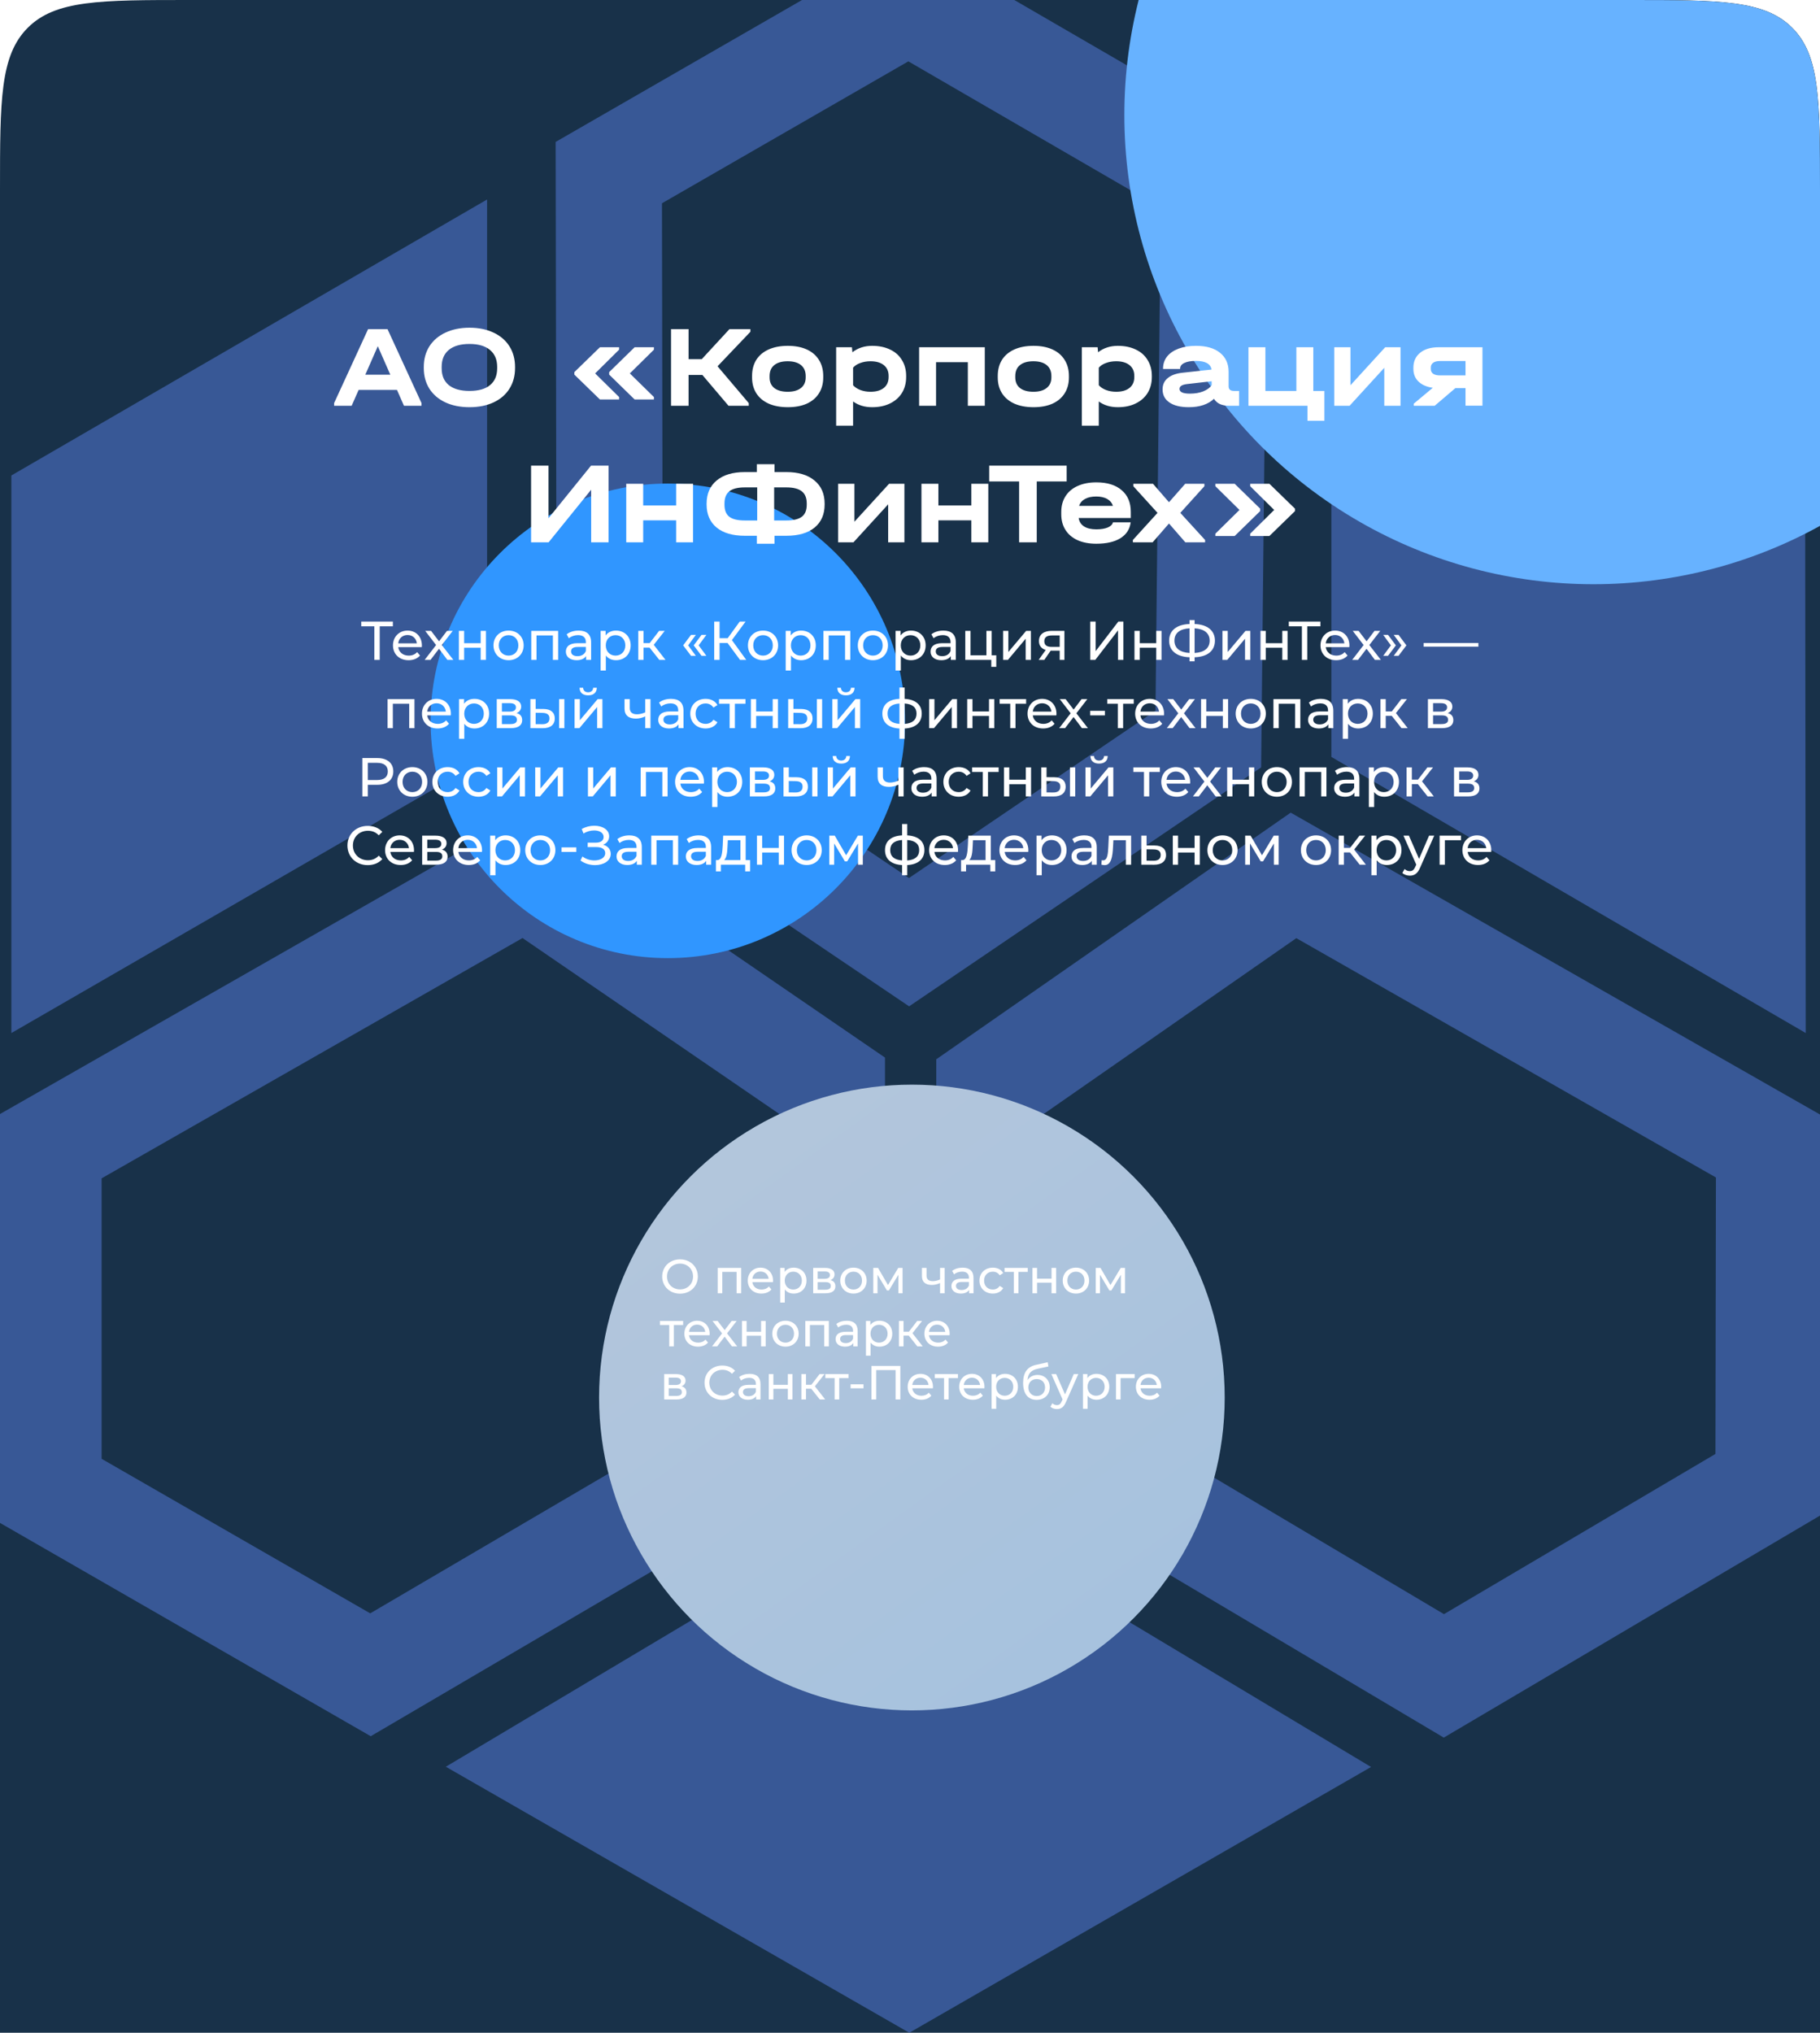 <?xml version="1.0" encoding="UTF-8"?> <svg xmlns="http://www.w3.org/2000/svg" width="480" height="536" viewBox="0 0 480 536" fill="none"><g clip-path="url(#clip0_2525_77)"><path d="M0 50C0 26.43 0 14.645 7.322 7.322C14.645 0 26.43 0 50 0H430C453.57 0 465.355 0 472.678 7.322C480 14.645 480 26.43 480 50V536H0V50Z" fill="#183149"></path><g style="mix-blend-mode:plus-lighter" opacity="0.51"><path d="M380.8 441.898L260.938 370.729V286.634L341.145 230.827L466.577 302.349L466.417 391.383L380.8 441.898Z" stroke="#577DE0" stroke-width="28.014"></path><path d="M97.707 441.609L12.795 392.763V302.574L138.483 230.827L219.394 286.249V370.247L97.707 441.609Z" stroke="#577DE0" stroke-width="28.014"></path><path d="M351.129 53.081V199.589L476.241 272.394L476.081 126.142L351.129 53.081Z" fill="#577DE0"></path><path d="M128.464 52.6V199.942L3 272.394V125.373L128.464 52.6Z" fill="#577DE0"></path><path d="M361.594 465.921L239.875 392.955L117.58 465.856L239.811 536L361.594 465.921Z" fill="#577DE0"></path><path d="M160.822 193.376L160.566 45.511L239.589 0L320.213 46.762L318.676 194.874L239.749 248.436L160.822 195.131V193.376Z" stroke="#577DE0" stroke-width="28.014"></path></g><g filter="url(#filter0_f_2525_77)"><circle cx="-196.904" cy="289.14" r="119.448" fill="#3096FF"></circle></g><g filter="url(#filter1_f_2525_77)"><circle cx="176.134" cy="190.074" r="62.568" fill="#3096FF"></circle></g><g filter="url(#filter2_f_2525_77)"><circle cx="420.245" cy="30.336" r="123.714" fill="#67B2FF"></circle></g><path d="M111.168 106.291V107H106.546L104.696 102.809H94.588L92.739 107H88.116V106.291L97.084 86.783H102.2L111.168 106.291ZM102.94 98.802L99.642 91.283L96.345 98.802H102.94ZM123.818 107.37C121.394 107.37 119.278 106.949 117.47 106.106C115.662 105.264 114.254 104.062 113.248 102.501C112.261 100.939 111.768 99.121 111.768 97.046V96.768C111.768 94.693 112.261 92.875 113.248 91.313C114.254 89.752 115.662 88.55 117.47 87.708C119.298 86.845 121.414 86.413 123.818 86.413C126.243 86.413 128.359 86.845 130.167 87.708C131.975 88.55 133.372 89.752 134.358 91.313C135.344 92.875 135.837 94.693 135.837 96.768V97.046C135.837 99.121 135.344 100.939 134.358 102.501C133.372 104.062 131.975 105.264 130.167 106.106C128.359 106.949 126.243 107.37 123.818 107.37ZM123.818 103.086C126.202 103.086 128.01 102.572 129.242 101.545C130.496 100.518 131.122 99.039 131.122 97.107V96.737C131.122 94.806 130.485 93.317 129.212 92.269C127.958 91.221 126.161 90.697 123.818 90.697C121.456 90.697 119.637 91.221 118.363 92.269C117.11 93.317 116.484 94.806 116.484 96.737V97.107C116.484 99.039 117.11 100.518 118.363 101.545C119.637 102.572 121.456 103.086 123.818 103.086ZM156.959 98.463L163.277 104.689V105.336H158.222L151.473 98.772V98.124L158.222 91.56H163.277V92.207L156.959 98.463ZM166.112 98.463L172.46 104.689V105.336H167.375L160.657 98.772V98.124L167.375 91.56H172.46V92.207L166.112 98.463ZM197.904 87.492L189.244 96.583L197.472 106.291V107H192.141L185.238 98.864H181.601V107H176.978V86.783H181.601V94.703H185.083L192.387 86.783H197.904V87.492ZM207.778 107.37C205.847 107.37 204.172 107.062 202.755 106.445C201.337 105.808 200.248 104.904 199.488 103.733C198.728 102.542 198.348 101.144 198.348 99.542V99.141C198.348 97.498 198.718 96.08 199.457 94.888C200.217 93.697 201.306 92.782 202.724 92.145C204.142 91.509 205.826 91.19 207.778 91.19C209.709 91.19 211.374 91.509 212.771 92.145C214.168 92.782 215.236 93.697 215.976 94.888C216.736 96.08 217.116 97.498 217.116 99.141V99.542C217.116 101.144 216.736 102.542 215.976 103.733C215.236 104.904 214.168 105.808 212.771 106.445C211.374 107.062 209.709 107.37 207.778 107.37ZM207.747 103.302C209.247 103.302 210.408 102.973 211.23 102.316C212.072 101.658 212.493 100.723 212.493 99.511V99.172C212.493 97.919 212.082 96.953 211.261 96.275C210.439 95.597 209.268 95.258 207.747 95.258C206.206 95.258 205.025 95.597 204.203 96.275C203.381 96.933 202.97 97.898 202.97 99.172V99.511C202.97 100.723 203.381 101.658 204.203 102.316C205.046 102.973 206.227 103.302 207.747 103.302ZM230.016 91.19C231.824 91.19 233.406 91.519 234.762 92.176C236.118 92.813 237.155 93.738 237.875 94.95C238.614 96.142 238.984 97.528 238.984 99.111V99.419C238.984 101.001 238.614 102.398 237.875 103.61C237.135 104.802 236.087 105.726 234.731 106.384C233.396 107.041 231.824 107.37 230.016 107.37C228.043 107.37 226.369 106.866 224.992 105.86V112.239H220.524V91.56H224.684L224.808 92.885C226.266 91.755 228.002 91.19 230.016 91.19ZM234.361 99.111C234.361 97.898 233.94 96.953 233.098 96.275C232.255 95.597 231.084 95.258 229.584 95.258C228.598 95.258 227.694 95.412 226.872 95.72C226.071 96.008 225.444 96.419 224.992 96.953V101.576C225.465 102.11 226.102 102.531 226.903 102.84C227.725 103.148 228.619 103.302 229.584 103.302C231.084 103.302 232.255 102.963 233.098 102.285C233.94 101.607 234.361 100.651 234.361 99.419V99.111ZM259.724 91.56V107H255.255V95.505H246.872V107H242.404V91.56H259.724ZM272.575 107.37C270.644 107.37 268.969 107.062 267.552 106.445C266.134 105.808 265.045 104.904 264.285 103.733C263.525 102.542 263.145 101.144 263.145 99.542V99.141C263.145 97.498 263.515 96.08 264.254 94.888C265.014 93.697 266.103 92.782 267.521 92.145C268.939 91.509 270.623 91.19 272.575 91.19C274.506 91.19 276.171 91.509 277.568 92.145C278.965 92.782 280.033 93.697 280.773 94.888C281.533 96.08 281.913 97.498 281.913 99.141V99.542C281.913 101.144 281.533 102.542 280.773 103.733C280.033 104.904 278.965 105.808 277.568 106.445C276.171 107.062 274.506 107.37 272.575 107.37ZM272.544 103.302C274.044 103.302 275.205 102.973 276.027 102.316C276.869 101.658 277.29 100.723 277.29 99.511V99.172C277.29 97.919 276.879 96.953 276.058 96.275C275.236 95.597 274.065 95.258 272.544 95.258C271.003 95.258 269.822 95.597 269 96.275C268.178 96.933 267.767 97.898 267.767 99.172V99.511C267.767 100.723 268.178 101.658 269 102.316C269.843 102.973 271.024 103.302 272.544 103.302ZM294.813 91.19C296.621 91.19 298.203 91.519 299.559 92.176C300.915 92.813 301.952 93.738 302.672 94.95C303.411 96.142 303.781 97.528 303.781 99.111V99.419C303.781 101.001 303.411 102.398 302.672 103.61C301.932 104.802 300.884 105.726 299.528 106.384C298.193 107.041 296.621 107.37 294.813 107.37C292.84 107.37 291.166 106.866 289.789 105.86V112.239H285.321V91.56H289.481L289.605 92.885C291.063 91.755 292.799 91.19 294.813 91.19ZM299.158 99.111C299.158 97.898 298.737 96.953 297.895 96.275C297.052 95.597 295.881 95.258 294.381 95.258C293.395 95.258 292.491 95.412 291.669 95.72C290.868 96.008 290.241 96.419 289.789 96.953V101.576C290.262 102.11 290.899 102.531 291.7 102.84C292.522 103.148 293.416 103.302 294.381 103.302C295.881 103.302 297.052 102.963 297.895 102.285C298.737 101.607 299.158 100.651 299.158 99.419V99.111ZM326.801 103.086V107H324.182C323.237 107 322.415 106.846 321.716 106.538C321.038 106.209 320.525 105.747 320.175 105.151C318.614 106.63 316.395 107.37 313.518 107.37C311.341 107.37 309.646 106.959 308.433 106.137C307.221 105.315 306.615 104.165 306.615 102.685C306.615 101.432 307.067 100.436 307.971 99.696C308.875 98.936 310.19 98.463 311.916 98.278L319.528 97.446C319.281 95.926 317.905 95.166 315.398 95.166C314.083 95.166 313.056 95.351 312.317 95.72C311.597 96.07 311.238 96.563 311.238 97.2V97.292H306.738V97.2C306.738 95.987 307.088 94.929 307.786 94.025C308.505 93.121 309.522 92.423 310.837 91.93C312.152 91.437 313.683 91.19 315.429 91.19C318.141 91.19 320.247 91.796 321.747 93.008C323.267 94.221 324.028 95.895 324.028 98.032V101.853C324.028 102.675 324.5 103.086 325.445 103.086H326.801ZM313.827 103.795C315.142 103.795 316.302 103.6 317.309 103.209C318.336 102.798 319.086 102.254 319.559 101.576V100.528L313.087 101.268C312.409 101.35 311.906 101.494 311.577 101.699C311.248 101.905 311.084 102.192 311.084 102.562C311.084 103.384 311.998 103.795 313.827 103.795ZM349.293 103.086V110.945H344.824V107H329.261V91.56H333.73V103.086H341.897V91.56H346.365V103.086H349.293ZM356.177 91.56V101.576L365.33 91.56H369.368V107H365.084V96.984L355.931 107H351.893V91.56H356.177ZM390.978 106.969H386.509V102.346H383.828L378.373 107H372.857V106.445L377.88 102.254C376.278 102.028 375.024 101.483 374.12 100.621C373.216 99.758 372.764 98.648 372.764 97.292V96.922C372.764 95.279 373.36 93.974 374.552 93.008C375.743 92.043 377.377 91.56 379.452 91.56H390.978V106.969ZM386.509 98.987V95.197H379.791C378.99 95.197 378.384 95.351 377.973 95.659C377.562 95.946 377.356 96.368 377.356 96.922V97.292C377.356 97.847 377.562 98.268 377.973 98.556C378.404 98.843 379.01 98.987 379.791 98.987H386.509ZM144.657 122.783V136.651L155.875 122.783H160.498V143H155.906V129.132L144.688 143H140.065V122.783H144.657ZM169.631 127.56V133.292H178.321V127.56H182.79V143H178.321V137.206H169.631V143H165.162V127.56H169.631ZM207.376 124.478C210.561 124.478 213.036 125.218 214.803 126.697C216.591 128.156 217.485 130.2 217.485 132.83V133.015C217.485 135.624 216.601 137.658 214.834 139.117C213.067 140.555 210.581 141.274 207.376 141.274H204.264V143.37H199.61V141.274H196.436C193.251 141.274 190.775 140.555 189.008 139.117C187.241 137.658 186.358 135.624 186.358 133.015V132.83C186.358 130.2 187.241 128.156 189.008 126.697C190.775 125.218 193.251 124.478 196.436 124.478H199.61V122.413H204.264V124.478H207.376ZM191.073 133.076C191.073 134.535 191.494 135.593 192.337 136.251C193.179 136.908 194.545 137.237 196.436 137.237H199.702V128.515H196.436C194.566 128.515 193.2 128.865 192.337 129.563C191.494 130.241 191.073 131.31 191.073 132.768V133.076ZM212.769 132.768C212.769 131.31 212.338 130.241 211.475 129.563C210.612 128.865 209.246 128.515 207.376 128.515H204.171V137.237H207.376C209.246 137.237 210.612 136.908 211.475 136.251C212.338 135.593 212.769 134.535 212.769 133.076V132.768ZM225.334 127.56V137.576L234.487 127.56H238.524V143H234.241V132.984L225.088 143H221.05V127.56H225.334ZM247.489 127.56V133.292H256.18V127.56H260.649V143H256.18V137.206H247.489V143H243.021V127.56H247.489ZM260.885 126.944V122.783H281.318V126.944H273.428V143H268.775V126.944H260.885ZM298.23 136.59H284.485C284.629 137.555 285.102 138.295 285.903 138.809C286.704 139.322 287.783 139.579 289.139 139.579C290.371 139.579 291.378 139.415 292.159 139.086C292.94 138.757 293.392 138.305 293.515 137.73H298.199C297.973 139.538 297.069 140.935 295.487 141.921C293.926 142.887 291.81 143.37 289.139 143.37C287.249 143.37 285.605 143.062 284.208 142.445C282.811 141.808 281.742 140.904 281.003 139.733C280.263 138.562 279.893 137.186 279.893 135.604V135.018C279.893 133.415 280.263 132.029 281.003 130.858C281.763 129.666 282.831 128.762 284.208 128.146C285.605 127.509 287.249 127.19 289.139 127.19C292.015 127.19 294.244 127.878 295.826 129.255C297.429 130.611 298.23 132.522 298.23 134.987V136.59ZM289.108 130.919C287.916 130.919 286.93 131.135 286.149 131.566C285.369 131.998 284.855 132.604 284.608 133.385H293.515C293.268 132.604 292.765 131.998 292.005 131.566C291.245 131.135 290.279 130.919 289.108 130.919ZM317.826 142.384V143H312.617L308.303 138.038L303.988 143H298.78V142.384L305.283 135.234L298.903 128.207V127.56H304.081L308.303 132.429L312.587 127.56H317.641V128.207L311.292 135.234L317.826 142.384ZM326.894 134.463L320.545 128.207V127.56H325.63L332.349 134.124V134.771L325.63 141.336H320.545V140.719L326.894 134.463ZM336.047 134.463L329.729 128.207V127.56H334.784L341.533 134.124V134.771L334.784 141.336H329.729V140.719L336.047 134.463Z" fill="white"></path><path d="M103.613 163.888V165.145H100.146V174H98.73V165.145H95.278V163.888H103.613ZM111.268 170.215C111.268 170.331 111.253 170.504 111.239 170.634H105.027C105.2 171.978 106.284 172.873 107.8 172.873C108.696 172.873 109.447 172.57 110.011 171.949L110.776 172.844C110.083 173.653 109.028 174.087 107.757 174.087C105.287 174.087 103.64 172.454 103.64 170.172C103.64 167.904 105.272 166.271 107.483 166.271C109.693 166.271 111.268 167.86 111.268 170.215ZM107.483 167.441C106.154 167.441 105.171 168.337 105.027 169.637H109.938C109.794 168.352 108.826 167.441 107.483 167.441ZM119.564 174H117.989L115.779 171.067L113.54 174H111.994L115.013 170.085L112.138 166.344H113.684L115.793 169.103L117.888 166.344H119.405L116.516 170.085L119.564 174ZM121.023 174V166.344H122.41V169.594H126.773V166.344H128.159V174H126.773V170.793H122.41V174H121.023ZM134.135 174.087C131.838 174.087 130.148 172.454 130.148 170.172C130.148 167.889 131.838 166.271 134.135 166.271C136.432 166.271 138.108 167.889 138.108 170.172C138.108 172.454 136.432 174.087 134.135 174.087ZM134.135 172.873C135.609 172.873 136.707 171.804 136.707 170.172C136.707 168.539 135.609 167.485 134.135 167.485C132.662 167.485 131.549 168.539 131.549 170.172C131.549 171.804 132.662 172.873 134.135 172.873ZM140.111 166.344H147.204V174H145.817V167.557H141.497V174H140.111V166.344ZM152.617 166.271C154.712 166.271 155.897 167.283 155.897 169.377V174H154.582V172.989C154.12 173.682 153.267 174.087 152.068 174.087C150.335 174.087 149.237 173.162 149.237 171.833C149.237 170.605 150.032 169.594 152.314 169.594H154.51V169.319C154.51 168.149 153.831 167.47 152.458 167.47C151.548 167.47 150.624 167.788 150.032 168.294L149.454 167.254C150.248 166.618 151.389 166.271 152.617 166.271ZM152.3 173.018C153.34 173.018 154.163 172.541 154.51 171.66V170.591H152.372C150.999 170.591 150.609 171.125 150.609 171.775C150.609 172.541 151.245 173.018 152.3 173.018ZM162.453 166.271C164.692 166.271 166.325 167.831 166.325 170.172C166.325 172.526 164.692 174.087 162.453 174.087C161.37 174.087 160.416 173.668 159.781 172.844V176.803H158.394V166.344H159.723V167.557C160.344 166.705 161.326 166.271 162.453 166.271ZM162.338 172.873C163.811 172.873 164.924 171.804 164.924 170.172C164.924 168.554 163.811 167.485 162.338 167.485C160.879 167.485 159.766 168.554 159.766 170.172C159.766 171.804 160.879 172.873 162.338 172.873ZM173.887 174L171.316 170.764H169.727V174H168.34V166.344H169.727V169.579H171.345L173.829 166.344H175.317L172.414 170.027L175.52 174H173.887ZM182.254 172.931L180.174 170.172L182.254 167.398H183.526L181.489 170.172L183.526 172.931H182.254ZM185.028 172.931L182.948 170.172L185.028 167.398H186.299L184.262 170.172L186.299 172.931H185.028ZM195.168 174L191.889 169.551H189.78V174H188.364V163.888H189.78V168.279H191.918L195.096 163.888H196.641L193.03 168.785L196.815 174H195.168ZM201.245 174.087C198.948 174.087 197.258 172.454 197.258 170.172C197.258 167.889 198.948 166.271 201.245 166.271C203.542 166.271 205.218 167.889 205.218 170.172C205.218 172.454 203.542 174.087 201.245 174.087ZM201.245 172.873C202.718 172.873 203.816 171.804 203.816 170.172C203.816 168.539 202.718 167.485 201.245 167.485C199.771 167.485 198.659 168.539 198.659 170.172C198.659 171.804 199.771 172.873 201.245 172.873ZM211.28 166.271C213.519 166.271 215.151 167.831 215.151 170.172C215.151 172.526 213.519 174.087 211.28 174.087C210.196 174.087 209.243 173.668 208.607 172.844V176.803H207.22V166.344H208.549V167.557C209.17 166.705 210.153 166.271 211.28 166.271ZM211.164 172.873C212.638 172.873 213.75 171.804 213.75 170.172C213.75 168.554 212.638 167.485 211.164 167.485C209.705 167.485 208.593 168.554 208.593 170.172C208.593 171.804 209.705 172.873 211.164 172.873ZM217.166 166.344H224.259V174H222.872V167.557H218.553V174H217.166V166.344ZM230.222 174.087C227.925 174.087 226.235 172.454 226.235 170.172C226.235 167.889 227.925 166.271 230.222 166.271C232.519 166.271 234.195 167.889 234.195 170.172C234.195 172.454 232.519 174.087 230.222 174.087ZM230.222 172.873C231.695 172.873 232.793 171.804 232.793 170.172C232.793 168.539 231.695 167.485 230.222 167.485C228.748 167.485 227.636 168.539 227.636 170.172C227.636 171.804 228.748 172.873 230.222 172.873ZM240.257 166.271C242.496 166.271 244.128 167.831 244.128 170.172C244.128 172.526 242.496 174.087 240.257 174.087C239.173 174.087 238.22 173.668 237.584 172.844V176.803H236.197V166.344H237.526V167.557C238.147 166.705 239.13 166.271 240.257 166.271ZM240.141 172.873C241.614 172.873 242.727 171.804 242.727 170.172C242.727 168.554 241.614 167.485 240.141 167.485C238.682 167.485 237.57 168.554 237.57 170.172C237.57 171.804 238.682 172.873 240.141 172.873ZM248.803 166.271C250.897 166.271 252.082 167.283 252.082 169.377V174H250.767V172.989C250.305 173.682 249.453 174.087 248.254 174.087C246.52 174.087 245.422 173.162 245.422 171.833C245.422 170.605 246.217 169.594 248.499 169.594H250.695V169.319C250.695 168.149 250.016 167.47 248.644 167.47C247.734 167.47 246.809 167.788 246.217 168.294L245.639 167.254C246.434 166.618 247.575 166.271 248.803 166.271ZM248.485 173.018C249.525 173.018 250.349 172.541 250.695 171.66V170.591H248.557C247.185 170.591 246.795 171.125 246.795 171.775C246.795 172.541 247.43 173.018 248.485 173.018ZM261.542 172.787H262.756V175.835H261.441V174H254.579V166.344H255.966V172.787H260.156V166.344H261.542V172.787ZM264.553 174V166.344H265.94V171.92L270.635 166.344H271.892V174H270.505V168.424L265.825 174H264.553ZM277.372 166.344H280.724V174H279.481V171.573H277.256H277.098L275.422 174H273.934L275.797 171.385C274.656 171.039 274.006 170.244 274.006 169.031C274.006 167.254 275.321 166.344 277.372 166.344ZM275.422 169.074C275.422 170.1 276.072 170.576 277.358 170.576H279.481V167.557H277.415C276.144 167.557 275.422 168.005 275.422 169.074ZM287.54 174V163.888H288.97V171.689L294.951 163.888H296.28V174H294.864V166.214L288.869 174H287.54ZM299.202 174V166.344H300.588V169.594H304.951V166.344H306.338V174H304.951V170.793H300.588V174H299.202ZM320.418 168.929C320.418 171.602 318.468 173.191 315.059 173.307V174.376H313.715V173.307C310.306 173.177 308.341 171.587 308.341 168.929C308.341 166.257 310.306 164.668 313.715 164.538V163.512H315.059V164.538C318.453 164.668 320.418 166.271 320.418 168.929ZM315.059 172.18C317.63 172.021 319.031 170.909 319.031 168.915C319.031 166.95 317.587 165.823 315.059 165.679V172.18ZM309.742 168.929C309.742 170.923 311.202 172.021 313.715 172.18V165.679C311.144 165.838 309.742 166.936 309.742 168.929ZM322.409 174V166.344H323.795V171.92L328.49 166.344H329.747V174H328.36V168.424L323.68 174H322.409ZM332.439 174V166.344H333.826V169.594H338.189V166.344H339.575V174H338.189V170.793H333.826V174H332.439ZM348.239 163.888V165.145H344.771V174H343.356V165.145H339.903V163.888H348.239ZM355.893 170.215C355.893 170.331 355.878 170.504 355.864 170.634H349.652C349.825 171.978 350.909 172.873 352.426 172.873C353.321 172.873 354.073 172.57 354.636 171.949L355.402 172.844C354.708 173.653 353.654 174.087 352.382 174.087C349.912 174.087 348.265 172.454 348.265 170.172C348.265 167.904 349.898 166.271 352.108 166.271C354.318 166.271 355.893 167.86 355.893 170.215ZM352.108 167.441C350.779 167.441 349.797 168.337 349.652 169.637H354.564C354.419 168.352 353.451 167.441 352.108 167.441ZM364.189 174H362.614L360.404 171.067L358.165 174H356.619L359.638 170.085L356.764 166.344H358.309L360.419 169.103L362.513 166.344H364.03L361.141 170.085L364.189 174ZM366.067 172.931H364.796L366.833 170.172L364.796 167.398H366.067L368.147 170.172L366.067 172.931ZM368.841 172.931H367.57L369.607 170.172L367.57 167.398H368.841L370.921 170.172L368.841 172.931ZM375.464 170.518V169.551H389.91V170.518H375.464ZM102.218 184.344H109.311V192H107.924V185.557H103.604V192H102.218V184.344ZM118.914 188.215C118.914 188.331 118.899 188.504 118.885 188.634H112.673C112.846 189.978 113.93 190.873 115.447 190.873C116.342 190.873 117.094 190.57 117.657 189.949L118.423 190.844C117.729 191.653 116.675 192.087 115.403 192.087C112.933 192.087 111.286 190.454 111.286 188.172C111.286 185.904 112.919 184.271 115.129 184.271C117.339 184.271 118.914 185.86 118.914 188.215ZM115.129 185.441C113.8 185.441 112.818 186.337 112.673 187.637H117.585C117.44 186.352 116.472 185.441 115.129 185.441ZM125.125 184.271C127.364 184.271 128.996 185.831 128.996 188.172C128.996 190.526 127.364 192.087 125.125 192.087C124.041 192.087 123.088 191.668 122.452 190.844V194.803H121.065V184.344H122.394V185.557C123.016 184.705 123.998 184.271 125.125 184.271ZM125.009 190.873C126.483 190.873 127.595 189.804 127.595 188.172C127.595 186.554 126.483 185.485 125.009 185.485C123.55 185.485 122.438 186.554 122.438 188.172C122.438 189.804 123.55 190.873 125.009 190.873ZM136.226 188.027C137.237 188.287 137.714 188.923 137.714 189.891C137.714 191.22 136.732 192 134.695 192H131.011V184.344H134.565C136.371 184.344 137.454 185.051 137.454 186.308C137.454 187.132 136.992 187.724 136.226 188.027ZM132.369 185.413V187.637H134.449C135.504 187.637 136.067 187.247 136.067 186.51C136.067 185.774 135.504 185.413 134.449 185.413H132.369ZM134.594 190.931C135.735 190.931 136.327 190.584 136.327 189.804C136.327 189.01 135.822 188.634 134.68 188.634H132.369V190.931H134.594ZM143.337 186.944C145.273 186.958 146.313 187.868 146.313 189.443C146.313 191.104 145.158 192.029 143.106 192.014L139.885 192V184.344H141.272V186.929L143.337 186.944ZM147.455 192V184.344H148.841V192H147.455ZM143.005 190.96C144.248 190.974 144.912 190.454 144.912 189.429C144.912 188.417 144.262 187.984 143.005 187.97L141.272 187.941V190.945L143.005 190.96ZM155.12 183.347C153.719 183.347 152.867 182.653 152.852 181.353H153.791C153.806 182.075 154.326 182.538 155.106 182.538C155.9 182.538 156.42 182.075 156.435 181.353H157.403C157.374 182.653 156.522 183.347 155.12 183.347ZM151.538 192V184.344H152.924V189.92L157.619 184.344H158.876V192H157.489V186.424L152.809 192H151.538ZM170.172 184.344H171.558V192H170.172V188.909C169.392 189.27 168.554 189.486 167.701 189.486C165.838 189.486 164.711 188.648 164.711 186.828V184.344H166.098V186.742C166.098 187.825 166.82 188.345 167.99 188.345C168.684 188.345 169.435 188.157 170.172 187.84V184.344ZM176.981 184.271C179.076 184.271 180.26 185.283 180.26 187.377V192H178.946V190.989C178.484 191.682 177.631 192.087 176.432 192.087C174.699 192.087 173.601 191.162 173.601 189.833C173.601 188.605 174.395 187.594 176.678 187.594H178.874V187.319C178.874 186.149 178.195 185.47 176.822 185.47C175.912 185.47 174.988 185.788 174.395 186.294L173.817 185.254C174.612 184.618 175.753 184.271 176.981 184.271ZM176.663 191.018C177.703 191.018 178.527 190.541 178.874 189.66V188.591H176.736C175.363 188.591 174.973 189.125 174.973 189.775C174.973 190.541 175.609 191.018 176.663 191.018ZM186.095 192.087C183.74 192.087 182.05 190.454 182.05 188.172C182.05 185.889 183.74 184.271 186.095 184.271C187.467 184.271 188.608 184.835 189.215 185.904L188.161 186.583C187.669 185.831 186.918 185.485 186.08 185.485C184.578 185.485 183.451 186.539 183.451 188.172C183.451 189.833 184.578 190.873 186.08 190.873C186.918 190.873 187.669 190.526 188.161 189.775L189.215 190.44C188.608 191.509 187.467 192.087 186.095 192.087ZM196.618 184.344V185.557H193.816V192H192.429V185.557H189.626V184.344H196.618ZM198.036 192V184.344H199.423V187.594H203.786V184.344H205.173V192H203.786V188.793H199.423V192H198.036ZM211.322 186.944C213.258 186.958 214.298 187.868 214.298 189.443C214.298 191.104 213.142 192.029 211.091 192.014L207.869 192V184.344H209.256V186.929L211.322 186.944ZM215.439 192V184.344H216.826V192H215.439ZM210.99 190.96C212.232 190.974 212.896 190.454 212.896 189.429C212.896 188.417 212.246 187.984 210.99 187.97L209.256 187.941V190.945L210.99 190.96ZM223.105 183.347C221.703 183.347 220.851 182.653 220.837 181.353H221.776C221.79 182.075 222.31 182.538 223.09 182.538C223.885 182.538 224.405 182.075 224.419 181.353H225.387C225.358 182.653 224.506 183.347 223.105 183.347ZM219.522 192V184.344H220.909V189.92L225.604 184.344H226.861V192H225.474V186.424L220.793 192H219.522ZM243.097 188.157C243.097 190.541 241.435 191.942 238.575 192.101V194.803H237.217V192.101C234.357 191.942 232.71 190.555 232.71 188.157C232.71 185.788 234.342 184.416 237.217 184.271V181.281H238.575V184.271C241.421 184.43 243.097 185.788 243.097 188.157ZM234.082 188.157C234.082 189.79 235.122 190.729 237.217 190.873V185.499C235.108 185.644 234.082 186.568 234.082 188.157ZM238.575 190.888C240.67 190.729 241.724 189.804 241.724 188.157C241.724 186.554 240.67 185.644 238.575 185.499V190.888ZM245.057 192V184.344H246.444V189.92L251.139 184.344H252.395V192H251.009V186.424L246.328 192H245.057ZM255.087 192V184.344H256.474V187.594H260.837V184.344H262.224V192H260.837V188.793H256.474V192H255.087ZM270.626 184.344V185.557H267.824V192H266.437V185.557H263.634V184.344H270.626ZM278.626 188.215C278.626 188.331 278.611 188.504 278.597 188.634H272.385C272.558 189.978 273.642 190.873 275.159 190.873C276.054 190.873 276.805 190.57 277.369 189.949L278.134 190.844C277.441 191.653 276.386 192.087 275.115 192.087C272.645 192.087 270.998 190.454 270.998 188.172C270.998 185.904 272.63 184.271 274.841 184.271C277.051 184.271 278.626 185.86 278.626 188.215ZM274.841 185.441C273.512 185.441 272.529 186.337 272.385 187.637H277.297C277.152 186.352 276.184 185.441 274.841 185.441ZM286.922 192H285.347L283.137 189.067L280.898 192H279.352L282.371 188.085L279.496 184.344H281.042L283.151 187.103L285.246 184.344H286.763L283.874 188.085L286.922 192ZM287.522 188.634V187.435H291.408V188.634H287.522ZM299.011 184.344V185.557H296.208V192H294.821V185.557H292.019V184.344H299.011ZM307.01 188.215C307.01 188.331 306.996 188.504 306.981 188.634H300.769C300.943 189.978 302.026 190.873 303.543 190.873C304.439 190.873 305.19 190.57 305.753 189.949L306.519 190.844C305.826 191.653 304.771 192.087 303.5 192.087C301.029 192.087 299.383 190.454 299.383 188.172C299.383 185.904 301.015 184.271 303.225 184.271C305.435 184.271 307.01 185.86 307.01 188.215ZM303.225 185.441C301.896 185.441 300.914 186.337 300.769 187.637H305.681C305.537 186.352 304.569 185.441 303.225 185.441ZM315.306 192H313.732L311.521 189.067L309.282 192H307.736L310.756 188.085L307.881 184.344H309.427L311.536 187.103L313.63 184.344H315.147L312.258 188.085L315.306 192ZM316.766 192V184.344H318.152V187.594H322.515V184.344H323.902V192H322.515V188.793H318.152V192H316.766ZM329.878 192.087C327.581 192.087 325.891 190.454 325.891 188.172C325.891 185.889 327.581 184.271 329.878 184.271C332.175 184.271 333.85 185.889 333.85 188.172C333.85 190.454 332.175 192.087 329.878 192.087ZM329.878 190.873C331.351 190.873 332.449 189.804 332.449 188.172C332.449 186.539 331.351 185.485 329.878 185.485C328.404 185.485 327.292 186.539 327.292 188.172C327.292 189.804 328.404 190.873 329.878 190.873ZM335.853 184.344H342.946V192H341.559V185.557H337.24V192H335.853V184.344ZM348.36 184.271C350.455 184.271 351.639 185.283 351.639 187.377V192H350.325V190.989C349.862 191.682 349.01 192.087 347.811 192.087C346.077 192.087 344.98 191.162 344.98 189.833C344.98 188.605 345.774 187.594 348.057 187.594H350.252V187.319C350.252 186.149 349.573 185.47 348.201 185.47C347.291 185.47 346.366 185.788 345.774 186.294L345.196 185.254C345.991 184.618 347.132 184.271 348.36 184.271ZM348.042 191.018C349.082 191.018 349.906 190.541 350.252 189.66V188.591H348.114C346.742 188.591 346.352 189.125 346.352 189.775C346.352 190.541 346.988 191.018 348.042 191.018ZM358.196 184.271C360.435 184.271 362.067 185.831 362.067 188.172C362.067 190.526 360.435 192.087 358.196 192.087C357.112 192.087 356.159 191.668 355.523 190.844V194.803H354.136V184.344H355.466V185.557C356.087 184.705 357.069 184.271 358.196 184.271ZM358.08 190.873C359.554 190.873 360.666 189.804 360.666 188.172C360.666 186.554 359.554 185.485 358.08 185.485C356.621 185.485 355.509 186.554 355.509 188.172C355.509 189.804 356.621 190.873 358.08 190.873ZM369.63 192L367.058 188.764H365.469V192H364.082V184.344H365.469V187.579H367.087L369.572 184.344H371.06L368.156 188.027L371.262 192H369.63ZM381.811 188.027C382.822 188.287 383.299 188.923 383.299 189.891C383.299 191.22 382.316 192 380.28 192H376.596V184.344H380.15C381.955 184.344 383.039 185.051 383.039 186.308C383.039 187.132 382.576 187.724 381.811 188.027ZM377.954 185.413V187.637H380.034C381.089 187.637 381.652 187.247 381.652 186.51C381.652 185.774 381.089 185.413 380.034 185.413H377.954ZM380.178 190.931C381.32 190.931 381.912 190.584 381.912 189.804C381.912 189.01 381.406 188.634 380.265 188.634H377.954V190.931H380.178ZM99.508 199.888C102.137 199.888 103.726 201.217 103.726 203.413C103.726 205.608 102.137 206.937 99.508 206.937H97.009V210H95.564V199.888H99.508ZM99.465 205.681C101.314 205.681 102.282 204.857 102.282 203.413C102.282 201.968 101.314 201.145 99.465 201.145H97.009V205.681H99.465ZM108.756 210.087C106.459 210.087 104.769 208.454 104.769 206.172C104.769 203.889 106.459 202.271 108.756 202.271C111.053 202.271 112.728 203.889 112.728 206.172C112.728 208.454 111.053 210.087 108.756 210.087ZM108.756 208.873C110.229 208.873 111.327 207.804 111.327 206.172C111.327 204.539 110.229 203.485 108.756 203.485C107.282 203.485 106.17 204.539 106.17 206.172C106.17 207.804 107.282 208.873 108.756 208.873ZM118.068 210.087C115.713 210.087 114.023 208.454 114.023 206.172C114.023 203.889 115.713 202.271 118.068 202.271C119.44 202.271 120.582 202.835 121.188 203.904L120.134 204.583C119.643 203.831 118.891 203.485 118.054 203.485C116.551 203.485 115.424 204.539 115.424 206.172C115.424 207.833 116.551 208.873 118.054 208.873C118.891 208.873 119.643 208.526 120.134 207.775L121.188 208.44C120.582 209.509 119.44 210.087 118.068 210.087ZM126.208 210.087C123.853 210.087 122.163 208.454 122.163 206.172C122.163 203.889 123.853 202.271 126.208 202.271C127.581 202.271 128.722 202.835 129.328 203.904L128.274 204.583C127.783 203.831 127.032 203.485 126.194 203.485C124.691 203.485 123.564 204.539 123.564 206.172C123.564 207.833 124.691 208.873 126.194 208.873C127.032 208.873 127.783 208.526 128.274 207.775L129.328 208.44C128.722 209.509 127.581 210.087 126.208 210.087ZM131.124 210V202.344H132.511V207.92L137.206 202.344H138.463V210H137.076V204.424L132.395 210H131.124ZM141.154 210V202.344H142.541V207.92L147.236 202.344H148.493V210H147.106V204.424L142.426 210H141.154ZM155.065 210V202.344H156.451V207.92L161.146 202.344H162.403V210H161.016V204.424L156.336 210H155.065ZM168.975 202.344H176.068V210H174.681V203.557H170.361V210H168.975V202.344ZM185.671 206.215C185.671 206.331 185.656 206.504 185.642 206.634H179.43C179.603 207.978 180.687 208.873 182.204 208.873C183.099 208.873 183.851 208.57 184.414 207.949L185.18 208.844C184.486 209.653 183.432 210.087 182.16 210.087C179.69 210.087 178.043 208.454 178.043 206.172C178.043 203.904 179.676 202.271 181.886 202.271C184.096 202.271 185.671 203.86 185.671 206.215ZM181.886 203.441C180.557 203.441 179.575 204.337 179.43 205.637H184.342C184.197 204.352 183.229 203.441 181.886 203.441ZM191.882 202.271C194.121 202.271 195.753 203.831 195.753 206.172C195.753 208.526 194.121 210.087 191.882 210.087C190.798 210.087 189.845 209.668 189.209 208.844V212.803H187.822V202.344H189.151V203.557C189.773 202.705 190.755 202.271 191.882 202.271ZM191.766 208.873C193.24 208.873 194.352 207.804 194.352 206.172C194.352 204.554 193.24 203.485 191.766 203.485C190.307 203.485 189.195 204.554 189.195 206.172C189.195 207.804 190.307 208.873 191.766 208.873ZM202.983 206.027C203.994 206.287 204.471 206.923 204.471 207.891C204.471 209.22 203.489 210 201.452 210H197.768V202.344H201.322C203.128 202.344 204.211 203.051 204.211 204.308C204.211 205.132 203.749 205.724 202.983 206.027ZM199.126 203.413V205.637H201.206C202.261 205.637 202.824 205.247 202.824 204.51C202.824 203.774 202.261 203.413 201.206 203.413H199.126ZM201.351 208.931C202.492 208.931 203.084 208.584 203.084 207.804C203.084 207.01 202.579 206.634 201.437 206.634H199.126V208.931H201.351ZM210.094 204.944C212.03 204.958 213.07 205.868 213.07 207.443C213.07 209.104 211.915 210.029 209.863 210.014L206.642 210V202.344H208.029V204.929L210.094 204.944ZM214.212 210V202.344H215.598V210H214.212ZM209.762 208.96C211.005 208.974 211.669 208.454 211.669 207.429C211.669 206.417 211.019 205.984 209.762 205.97L208.029 205.941V208.945L209.762 208.96ZM221.877 201.347C220.476 201.347 219.624 200.653 219.609 199.353H220.548C220.563 200.075 221.083 200.538 221.863 200.538C222.657 200.538 223.177 200.075 223.192 199.353H224.16C224.131 200.653 223.279 201.347 221.877 201.347ZM218.295 210V202.344H219.681V207.92L224.376 202.344H225.633V210H224.246V204.424L219.566 210H218.295ZM236.929 202.344H238.315V210H236.929V206.909C236.149 207.27 235.311 207.486 234.458 207.486C232.595 207.486 231.468 206.648 231.468 204.828V202.344H232.855V204.742C232.855 205.825 233.577 206.345 234.747 206.345C235.441 206.345 236.192 206.157 236.929 205.84V202.344ZM243.738 202.271C245.833 202.271 247.017 203.283 247.017 205.377V210H245.703V208.989C245.241 209.682 244.388 210.087 243.189 210.087C241.456 210.087 240.358 209.162 240.358 207.833C240.358 206.605 241.152 205.594 243.435 205.594H245.631V205.319C245.631 204.149 244.952 203.47 243.579 203.47C242.669 203.47 241.745 203.788 241.152 204.294L240.574 203.254C241.369 202.618 242.51 202.271 243.738 202.271ZM243.42 209.018C244.46 209.018 245.284 208.541 245.631 207.66V206.591H243.493C242.12 206.591 241.73 207.125 241.73 207.775C241.73 208.541 242.366 209.018 243.42 209.018ZM252.852 210.087C250.497 210.087 248.807 208.454 248.807 206.172C248.807 203.889 250.497 202.271 252.852 202.271C254.224 202.271 255.365 202.835 255.972 203.904L254.918 204.583C254.426 203.831 253.675 203.485 252.837 203.485C251.335 203.485 250.208 204.539 250.208 206.172C250.208 207.833 251.335 208.873 252.837 208.873C253.675 208.873 254.426 208.526 254.918 207.775L255.972 208.44C255.365 209.509 254.224 210.087 252.852 210.087ZM263.375 202.344V203.557H260.573V210H259.186V203.557H256.383V202.344H263.375ZM264.793 210V202.344H266.18V205.594H270.543V202.344H271.93V210H270.543V206.793H266.18V210H264.793ZM278.079 204.944C280.015 204.958 281.055 205.868 281.055 207.443C281.055 209.104 279.899 210.029 277.848 210.014L274.626 210V202.344H276.013V204.929L278.079 204.944ZM282.196 210V202.344H283.583V210H282.196ZM277.747 208.96C278.989 208.974 279.653 208.454 279.653 207.429C279.653 206.417 279.003 205.984 277.747 205.97L276.013 205.941V208.945L277.747 208.96ZM289.862 201.347C288.46 201.347 287.608 200.653 287.594 199.353H288.533C288.547 200.075 289.067 200.538 289.847 200.538C290.642 200.538 291.162 200.075 291.176 199.353H292.144C292.115 200.653 291.263 201.347 289.862 201.347ZM286.279 210V202.344H287.666V207.92L292.361 202.344H293.618V210H292.231V204.424L287.55 210H286.279ZM305.895 202.344V203.557H303.093V210H301.706V203.557H298.903V202.344H305.895ZM313.895 206.215C313.895 206.331 313.88 206.504 313.866 206.634H307.654C307.827 207.978 308.911 208.873 310.428 208.873C311.323 208.873 312.074 208.57 312.638 207.949L313.403 208.844C312.71 209.653 311.655 210.087 310.384 210.087C307.914 210.087 306.267 208.454 306.267 206.172C306.267 203.904 307.899 202.271 310.11 202.271C312.32 202.271 313.895 203.86 313.895 206.215ZM310.11 203.441C308.781 203.441 307.798 204.337 307.654 205.637H312.566C312.421 204.352 311.453 203.441 310.11 203.441ZM322.191 210H320.616L318.406 207.067L316.167 210H314.621L317.64 206.085L314.765 202.344H316.311L318.42 205.103L320.515 202.344H322.032L319.143 206.085L322.191 210ZM323.65 210V202.344H325.037V205.594H329.4V202.344H330.786V210H329.4V206.793H325.037V210H323.65ZM336.762 210.087C334.465 210.087 332.775 208.454 332.775 206.172C332.775 203.889 334.465 202.271 336.762 202.271C339.059 202.271 340.735 203.889 340.735 206.172C340.735 208.454 339.059 210.087 336.762 210.087ZM336.762 208.873C338.236 208.873 339.334 207.804 339.334 206.172C339.334 204.539 338.236 203.485 336.762 203.485C335.289 203.485 334.176 204.539 334.176 206.172C334.176 207.804 335.289 208.873 336.762 208.873ZM342.738 202.344H349.831V210H348.444V203.557H344.124V210H342.738V202.344ZM355.244 202.271C357.339 202.271 358.524 203.283 358.524 205.377V210H357.209V208.989C356.747 209.682 355.895 210.087 354.696 210.087C352.962 210.087 351.864 209.162 351.864 207.833C351.864 206.605 352.659 205.594 354.941 205.594H357.137V205.319C357.137 204.149 356.458 203.47 355.086 203.47C354.175 203.47 353.251 203.788 352.659 204.294L352.081 203.254C352.875 202.618 354.017 202.271 355.244 202.271ZM354.927 209.018C355.967 209.018 356.79 208.541 357.137 207.66V206.591H354.999C353.627 206.591 353.236 207.125 353.236 207.775C353.236 208.541 353.872 209.018 354.927 209.018ZM365.08 202.271C367.32 202.271 368.952 203.831 368.952 206.172C368.952 208.526 367.32 210.087 365.08 210.087C363.997 210.087 363.043 209.668 362.408 208.844V212.803H361.021V202.344H362.35V203.557C362.971 202.705 363.954 202.271 365.08 202.271ZM364.965 208.873C366.438 208.873 367.551 207.804 367.551 206.172C367.551 204.554 366.438 203.485 364.965 203.485C363.506 203.485 362.393 204.554 362.393 206.172C362.393 207.804 363.506 208.873 364.965 208.873ZM376.514 210L373.943 206.764H372.354V210H370.967V202.344H372.354V205.579H373.972L376.456 202.344H377.944L375.041 206.027L378.147 210H376.514ZM388.695 206.027C389.707 206.287 390.183 206.923 390.183 207.891C390.183 209.22 389.201 210 387.164 210H383.48V202.344H387.034C388.84 202.344 389.923 203.051 389.923 204.308C389.923 205.132 389.461 205.724 388.695 206.027ZM384.838 203.413V205.637H386.918C387.973 205.637 388.536 205.247 388.536 204.51C388.536 203.774 387.973 203.413 386.918 203.413H384.838ZM387.063 208.931C388.204 208.931 388.796 208.584 388.796 207.804C388.796 207.01 388.291 206.634 387.15 206.634H384.838V208.931H387.063ZM96.975 228.116C93.913 228.116 91.63 225.934 91.63 222.944C91.63 219.953 93.913 217.772 96.99 217.772C98.55 217.772 99.908 218.307 100.832 219.347L99.893 220.257C99.113 219.433 98.16 219.058 97.047 219.058C94.765 219.058 93.075 220.705 93.075 222.944C93.075 225.183 94.765 226.83 97.047 226.83C98.16 226.83 99.113 226.44 99.893 225.616L100.832 226.526C99.908 227.567 98.55 228.116 96.975 228.116ZM109.187 224.215C109.187 224.331 109.172 224.504 109.158 224.634H102.946C103.119 225.978 104.203 226.873 105.72 226.873C106.615 226.873 107.366 226.57 107.93 225.949L108.695 226.844C108.002 227.653 106.947 228.087 105.676 228.087C103.206 228.087 101.559 226.454 101.559 224.172C101.559 221.904 103.191 220.271 105.402 220.271C107.612 220.271 109.187 221.86 109.187 224.215ZM105.402 221.441C104.073 221.441 103.09 222.337 102.946 223.637H107.858C107.713 222.352 106.745 221.441 105.402 221.441ZM116.553 224.027C117.564 224.287 118.041 224.923 118.041 225.891C118.041 227.22 117.059 228 115.022 228H111.338V220.344H114.892C116.698 220.344 117.781 221.051 117.781 222.308C117.781 223.132 117.319 223.724 116.553 224.027ZM112.696 221.413V223.637H114.776C115.831 223.637 116.394 223.247 116.394 222.51C116.394 221.774 115.831 221.413 114.776 221.413H112.696ZM114.921 226.931C116.062 226.931 116.654 226.584 116.654 225.804C116.654 225.01 116.149 224.634 115.007 224.634H112.696V226.931H114.921ZM127.131 224.215C127.131 224.331 127.117 224.504 127.103 224.634H120.891C121.064 225.978 122.148 226.873 123.664 226.873C124.56 226.873 125.311 226.57 125.875 225.949L126.64 226.844C125.947 227.653 124.892 228.087 123.621 228.087C121.151 228.087 119.504 226.454 119.504 224.172C119.504 221.904 121.136 220.271 123.347 220.271C125.557 220.271 127.131 221.86 127.131 224.215ZM123.347 221.441C122.018 221.441 121.035 222.337 120.891 223.637H125.802C125.658 222.352 124.69 221.441 123.347 221.441ZM133.342 220.271C135.581 220.271 137.214 221.831 137.214 224.172C137.214 226.526 135.581 228.087 133.342 228.087C132.259 228.087 131.305 227.668 130.67 226.844V230.803H129.283V220.344H130.612V221.557C131.233 220.705 132.216 220.271 133.342 220.271ZM133.227 226.873C134.7 226.873 135.813 225.804 135.813 224.172C135.813 222.554 134.7 221.485 133.227 221.485C131.768 221.485 130.655 222.554 130.655 224.172C130.655 225.804 131.768 226.873 133.227 226.873ZM142.508 228.087C140.211 228.087 138.521 226.454 138.521 224.172C138.521 221.889 140.211 220.271 142.508 220.271C144.805 220.271 146.481 221.889 146.481 224.172C146.481 226.454 144.805 228.087 142.508 228.087ZM142.508 226.873C143.982 226.873 145.079 225.804 145.079 224.172C145.079 222.539 143.982 221.485 142.508 221.485C141.035 221.485 139.922 222.539 139.922 224.172C139.922 225.804 141.035 226.873 142.508 226.873ZM148.104 224.634V223.435H151.99V224.634H148.104ZM159.056 222.727C160.313 223.074 161.078 223.97 161.078 225.169C161.078 227.032 159.128 228.116 156.932 228.116C155.632 228.116 154.231 227.74 153.104 226.902L153.61 225.833C154.52 226.541 155.69 226.873 156.759 226.873C158.305 226.873 159.619 226.194 159.619 224.952C159.619 223.912 158.738 223.363 157.25 223.363H154.997V222.193H157.149C158.435 222.193 159.2 221.629 159.2 220.69C159.2 219.592 158.088 218.971 156.701 218.971C155.791 218.971 154.78 219.231 153.884 219.78L153.422 218.596C154.476 218.003 155.647 217.729 156.745 217.729C158.854 217.729 160.659 218.754 160.659 220.517C160.659 221.557 160.053 222.352 159.056 222.727ZM165.984 220.271C168.079 220.271 169.264 221.283 169.264 223.377V228H167.949V226.989C167.487 227.682 166.634 228.087 165.435 228.087C163.702 228.087 162.604 227.162 162.604 225.833C162.604 224.605 163.398 223.594 165.681 223.594H167.877V223.319C167.877 222.149 167.198 221.47 165.825 221.47C164.915 221.47 163.991 221.788 163.398 222.294L162.821 221.254C163.615 220.618 164.756 220.271 165.984 220.271ZM165.666 227.018C166.707 227.018 167.53 226.541 167.877 225.66V224.591H165.739C164.366 224.591 163.976 225.125 163.976 225.775C163.976 226.541 164.612 227.018 165.666 227.018ZM171.761 220.344H178.854V228H177.467V221.557H173.148V228H171.761V220.344ZM184.268 220.271C186.362 220.271 187.547 221.283 187.547 223.377V228H186.232V226.989C185.77 227.682 184.918 228.087 183.719 228.087C181.985 228.087 180.887 227.162 180.887 225.833C180.887 224.605 181.682 223.594 183.964 223.594H186.16V223.319C186.16 222.149 185.481 221.47 184.109 221.47C183.199 221.47 182.274 221.788 181.682 222.294L181.104 221.254C181.899 220.618 183.04 220.271 184.268 220.271ZM183.95 227.018C184.99 227.018 185.813 226.541 186.16 225.66V224.591H184.022C182.65 224.591 182.26 225.125 182.26 225.775C182.26 226.541 182.895 227.018 183.95 227.018ZM196.661 226.787H197.831V229.777H196.531V228H190.131V229.777H188.816V226.787H189.221C190.319 226.729 190.507 224.865 190.608 222.929L190.723 220.344H196.661V226.787ZM191.879 223.031C191.821 224.62 191.677 226.18 190.983 226.787H195.274V221.557H191.951L191.879 223.031ZM199.637 228V220.344H201.024V223.594H205.387V220.344H206.774V228H205.387V224.793H201.024V228H199.637ZM212.75 228.087C210.453 228.087 208.763 226.454 208.763 224.172C208.763 221.889 210.453 220.271 212.75 220.271C215.047 220.271 216.722 221.889 216.722 224.172C216.722 226.454 215.047 228.087 212.75 228.087ZM212.75 226.873C214.223 226.873 215.321 225.804 215.321 224.172C215.321 222.539 214.223 221.485 212.75 221.485C211.276 221.485 210.164 222.539 210.164 224.172C210.164 225.804 211.276 226.873 212.75 226.873ZM226.251 220.344H227.552V228H226.295V222.409L223.434 227.133H222.828L219.996 222.395V228H218.725V220.344H220.155L223.16 225.515L226.251 220.344ZM243.795 224.157C243.795 226.541 242.134 227.942 239.273 228.101V230.803H237.915V228.101C235.055 227.942 233.408 226.555 233.408 224.157C233.408 221.788 235.041 220.416 237.915 220.271V217.281H239.273V220.271C242.119 220.43 243.795 221.788 243.795 224.157ZM234.781 224.157C234.781 225.79 235.821 226.729 237.915 226.873V221.499C235.806 221.644 234.781 222.568 234.781 224.157ZM239.273 226.888C241.368 226.729 242.423 225.804 242.423 224.157C242.423 222.554 241.368 221.644 239.273 221.499V226.888ZM252.675 224.215C252.675 224.331 252.66 224.504 252.646 224.634H246.434C246.607 225.978 247.691 226.873 249.208 226.873C250.103 226.873 250.855 226.57 251.418 225.949L252.184 226.844C251.49 227.653 250.436 228.087 249.164 228.087C246.694 228.087 245.047 226.454 245.047 224.172C245.047 221.904 246.68 220.271 248.89 220.271C251.1 220.271 252.675 221.86 252.675 224.215ZM248.89 221.441C247.561 221.441 246.578 222.337 246.434 223.637H251.346C251.201 222.352 250.233 221.441 248.89 221.441ZM261.316 226.787H262.486V229.777H261.186V228H254.786V229.777H253.471V226.787H253.876C254.974 226.729 255.162 224.865 255.263 222.929L255.378 220.344H261.316V226.787ZM256.534 223.031C256.476 224.62 256.332 226.18 255.638 226.787H259.929V221.557H256.606L256.534 223.031ZM271.212 224.215C271.212 224.331 271.198 224.504 271.183 224.634H264.971C265.145 225.978 266.228 226.873 267.745 226.873C268.641 226.873 269.392 226.57 269.955 225.949L270.721 226.844C270.028 227.653 268.973 228.087 267.702 228.087C265.231 228.087 263.585 226.454 263.585 224.172C263.585 221.904 265.217 220.271 267.427 220.271C269.637 220.271 271.212 221.86 271.212 224.215ZM267.427 221.441C266.098 221.441 265.116 222.337 264.971 223.637H269.883C269.739 222.352 268.771 221.441 267.427 221.441ZM277.423 220.271C279.662 220.271 281.295 221.831 281.295 224.172C281.295 226.526 279.662 228.087 277.423 228.087C276.339 228.087 275.386 227.668 274.75 226.844V230.803H273.364V220.344H274.693V221.557C275.314 220.705 276.296 220.271 277.423 220.271ZM277.307 226.873C278.781 226.873 279.893 225.804 279.893 224.172C279.893 222.554 278.781 221.485 277.307 221.485C275.848 221.485 274.736 222.554 274.736 224.172C274.736 225.804 275.848 226.873 277.307 226.873ZM285.969 220.271C288.064 220.271 289.248 221.283 289.248 223.377V228H287.934V226.989C287.472 227.682 286.619 228.087 285.42 228.087C283.687 228.087 282.589 227.162 282.589 225.833C282.589 224.605 283.383 223.594 285.666 223.594H287.862V223.319C287.862 222.149 287.183 221.47 285.81 221.47C284.9 221.47 283.976 221.788 283.383 222.294L282.806 221.254C283.6 220.618 284.741 220.271 285.969 220.271ZM285.651 227.018C286.692 227.018 287.515 226.541 287.862 225.66V224.591H285.724C284.351 224.591 283.961 225.125 283.961 225.775C283.961 226.541 284.597 227.018 285.651 227.018ZM292.439 220.344H298.319V228H296.932V221.557H293.638L293.552 223.262C293.422 225.963 293.06 228.116 291.327 228.116C291.067 228.116 290.792 228.072 290.474 227.986L290.561 226.815C290.691 226.844 290.807 226.859 290.908 226.859C292.15 226.859 292.208 224.981 292.309 223.175L292.439 220.344ZM304.54 222.944C306.49 222.958 307.53 223.868 307.53 225.443C307.53 227.104 306.374 228.029 304.323 228.014L301 228V220.344H302.387V222.929L304.54 222.944ZM304.207 226.96C305.464 226.974 306.114 226.454 306.114 225.429C306.114 224.417 305.479 223.984 304.207 223.97L302.387 223.941V226.945L304.207 226.96ZM309.31 228V220.344H310.697V223.594H315.059V220.344H316.446V228H315.059V224.793H310.697V228H309.31ZM322.422 228.087C320.125 228.087 318.435 226.454 318.435 224.172C318.435 221.889 320.125 220.271 322.422 220.271C324.719 220.271 326.395 221.889 326.395 224.172C326.395 226.454 324.719 228.087 322.422 228.087ZM322.422 226.873C323.895 226.873 324.993 225.804 324.993 224.172C324.993 222.539 323.895 221.485 322.422 221.485C320.948 221.485 319.836 222.539 319.836 224.172C319.836 225.804 320.948 226.873 322.422 226.873ZM335.924 220.344H337.224V228H335.967V222.409L333.107 227.133H332.5L329.668 222.395V228H328.397V220.344H329.827L332.832 225.515L335.924 220.344ZM347.082 228.087C344.785 228.087 343.095 226.454 343.095 224.172C343.095 221.889 344.785 220.271 347.082 220.271C349.379 220.271 351.055 221.889 351.055 224.172C351.055 226.454 349.379 228.087 347.082 228.087ZM347.082 226.873C348.555 226.873 349.653 225.804 349.653 224.172C349.653 222.539 348.555 221.485 347.082 221.485C345.608 221.485 344.496 222.539 344.496 224.172C344.496 225.804 345.608 226.873 347.082 226.873ZM358.605 228L356.033 224.764H354.444V228H353.057V220.344H354.444V223.579H356.062L358.547 220.344H360.035L357.131 224.027L360.237 228H358.605ZM365.75 220.271C367.99 220.271 369.622 221.831 369.622 224.172C369.622 226.526 367.99 228.087 365.75 228.087C364.667 228.087 363.714 227.668 363.078 226.844V230.803H361.691V220.344H363.02V221.557C363.641 220.705 364.624 220.271 365.75 220.271ZM365.635 226.873C367.108 226.873 368.221 225.804 368.221 224.172C368.221 222.554 367.108 221.485 365.635 221.485C364.176 221.485 363.063 222.554 363.063 224.172C363.063 225.804 364.176 226.873 365.635 226.873ZM376.9 220.344H378.258L374.546 228.766C373.867 230.384 372.986 230.889 371.815 230.889C371.079 230.889 370.327 230.644 369.851 230.181L370.443 229.141C370.819 229.502 371.295 229.705 371.815 229.705C372.48 229.705 372.899 229.401 373.274 228.52L373.52 227.986L370.14 220.344H371.584L374.257 226.469L376.9 220.344ZM385.312 220.344V221.557H381.065V228H379.678V220.344H385.312ZM393.313 224.215C393.313 224.331 393.299 224.504 393.284 224.634H387.072C387.246 225.978 388.329 226.873 389.846 226.873C390.742 226.873 391.493 226.57 392.056 225.949L392.822 226.844C392.129 227.653 391.074 228.087 389.803 228.087C387.332 228.087 385.686 226.454 385.686 224.172C385.686 221.904 387.318 220.271 389.528 220.271C391.739 220.271 393.313 221.86 393.313 224.215ZM389.528 221.441C388.199 221.441 387.217 222.337 387.072 223.637H391.984C391.84 222.352 390.872 221.441 389.528 221.441Z" fill="white"></path><circle cx="240.5" cy="368.5" r="82.5" fill="url(#paint0_linear_2525_77)"></circle><path d="M179.357 341.116C176.641 341.116 174.644 339.183 174.644 336.592C174.644 334.002 176.641 332.069 179.357 332.069C182.049 332.069 184.045 333.989 184.045 336.592C184.045 339.195 182.049 341.116 179.357 341.116ZM179.357 339.991C181.316 339.991 182.782 338.551 182.782 336.592C182.782 334.634 181.316 333.193 179.357 333.193C177.374 333.193 175.908 334.634 175.908 336.592C175.908 338.551 177.374 339.991 179.357 339.991ZM189.279 334.318H195.483V341.015H194.27V335.379H190.492V341.015H189.279V334.318ZM203.882 337.704C203.882 337.805 203.87 337.957 203.857 338.071H198.424C198.575 339.246 199.523 340.029 200.85 340.029C201.633 340.029 202.29 339.764 202.783 339.22L203.453 340.004C202.846 340.711 201.924 341.09 200.812 341.09C198.651 341.09 197.211 339.663 197.211 337.666C197.211 335.683 198.639 334.255 200.572 334.255C202.505 334.255 203.882 335.645 203.882 337.704ZM200.572 335.278C199.409 335.278 198.55 336.062 198.424 337.199H202.72C202.593 336.074 201.747 335.278 200.572 335.278ZM209.315 334.255C211.273 334.255 212.701 335.619 212.701 337.666C212.701 339.726 211.273 341.09 209.315 341.09C208.367 341.09 207.533 340.724 206.977 340.004V343.466H205.764V334.318H206.927V335.379C207.47 334.634 208.329 334.255 209.315 334.255ZM209.214 340.029C210.502 340.029 211.475 339.094 211.475 337.666C211.475 336.251 210.502 335.316 209.214 335.316C207.937 335.316 206.964 336.251 206.964 337.666C206.964 339.094 207.937 340.029 209.214 340.029ZM219.025 337.54C219.909 337.767 220.326 338.323 220.326 339.17C220.326 340.332 219.467 341.015 217.685 341.015H214.463V334.318H217.572C219.151 334.318 220.099 334.937 220.099 336.036C220.099 336.757 219.694 337.275 219.025 337.54ZM215.651 335.253V337.199H217.47C218.393 337.199 218.886 336.858 218.886 336.213C218.886 335.569 218.393 335.253 217.47 335.253H215.651ZM217.597 340.08C218.595 340.08 219.113 339.776 219.113 339.094C219.113 338.399 218.671 338.071 217.673 338.071H215.651V340.08H217.597ZM225.093 341.09C223.084 341.09 221.605 339.663 221.605 337.666C221.605 335.67 223.084 334.255 225.093 334.255C227.102 334.255 228.568 335.67 228.568 337.666C228.568 339.663 227.102 341.09 225.093 341.09ZM225.093 340.029C226.382 340.029 227.342 339.094 227.342 337.666C227.342 336.238 226.382 335.316 225.093 335.316C223.804 335.316 222.831 336.238 222.831 337.666C222.831 339.094 223.804 340.029 225.093 340.029ZM236.902 334.318H238.039V341.015H236.94V336.125L234.438 340.257H233.908L231.431 336.112V341.015H230.319V334.318H231.57L234.198 338.841L236.902 334.318ZM247.925 334.318H249.138V341.015H247.925V338.311C247.243 338.627 246.51 338.816 245.765 338.816C244.135 338.816 243.149 338.083 243.149 336.491V334.318H244.362V336.415C244.362 337.363 244.994 337.818 246.017 337.818C246.624 337.818 247.281 337.654 247.925 337.376V334.318ZM253.881 334.255C255.713 334.255 256.75 335.139 256.75 336.971V341.015H255.6V340.13C255.195 340.737 254.45 341.09 253.401 341.09C251.885 341.09 250.925 340.282 250.925 339.119C250.925 338.045 251.62 337.161 253.616 337.161H255.537V336.921C255.537 335.897 254.943 335.303 253.742 335.303C252.946 335.303 252.138 335.581 251.62 336.024L251.114 335.114C251.809 334.558 252.807 334.255 253.881 334.255ZM253.603 340.155C254.513 340.155 255.233 339.738 255.537 338.968V338.033H253.667C252.466 338.033 252.125 338.5 252.125 339.069C252.125 339.738 252.681 340.155 253.603 340.155ZM261.853 341.09C259.793 341.09 258.315 339.663 258.315 337.666C258.315 335.67 259.793 334.255 261.853 334.255C263.053 334.255 264.051 334.748 264.582 335.683L263.659 336.276C263.23 335.619 262.573 335.316 261.84 335.316C260.526 335.316 259.54 336.238 259.54 337.666C259.54 339.119 260.526 340.029 261.84 340.029C262.573 340.029 263.23 339.726 263.659 339.069L264.582 339.65C264.051 340.585 263.053 341.09 261.853 341.09ZM271.057 334.318V335.379H268.606V341.015H267.393V335.379H264.941V334.318H271.057ZM272.297 341.015V334.318H273.51V337.161H277.326V334.318H278.539V341.015H277.326V338.21H273.51V341.015H272.297ZM283.766 341.09C281.757 341.09 280.279 339.663 280.279 337.666C280.279 335.67 281.757 334.255 283.766 334.255C285.775 334.255 287.241 335.67 287.241 337.666C287.241 339.663 285.775 341.09 283.766 341.09ZM283.766 340.029C285.055 340.029 286.015 339.094 286.015 337.666C286.015 336.238 285.055 335.316 283.766 335.316C282.477 335.316 281.504 336.238 281.504 337.666C281.504 339.094 282.477 340.029 283.766 340.029ZM295.575 334.318H296.712V341.015H295.613V336.125L293.111 340.257H292.581L290.104 336.112V341.015H288.992V334.318H290.243L292.871 338.841L295.575 334.318ZM180.166 348.318V349.379H177.715V355.015H176.502V349.379H174.051V348.318H180.166ZM187.163 351.704C187.163 351.805 187.15 351.957 187.137 352.071H181.704C181.856 353.246 182.803 354.029 184.13 354.029C184.914 354.029 185.571 353.764 186.063 353.22L186.733 354.004C186.127 354.711 185.204 355.09 184.092 355.09C181.932 355.09 180.491 353.663 180.491 351.666C180.491 349.683 181.919 348.255 183.852 348.255C185.785 348.255 187.163 349.645 187.163 351.704ZM183.852 349.278C182.69 349.278 181.83 350.062 181.704 351.199H186C185.874 350.074 185.027 349.278 183.852 349.278ZM194.419 355.015H193.042L191.108 352.45L189.15 355.015H187.798L190.439 351.59L187.924 348.318H189.276L191.121 350.731L192.953 348.318H194.28L191.753 351.59L194.419 355.015ZM195.695 355.015V348.318H196.908V351.161H200.724V348.318H201.937V355.015H200.724V352.21H196.908V355.015H195.695ZM207.164 355.09C205.155 355.09 203.677 353.663 203.677 351.666C203.677 349.67 205.155 348.255 207.164 348.255C209.173 348.255 210.639 349.67 210.639 351.666C210.639 353.663 209.173 355.09 207.164 355.09ZM207.164 354.029C208.453 354.029 209.413 353.094 209.413 351.666C209.413 350.238 208.453 349.316 207.164 349.316C205.875 349.316 204.902 350.238 204.902 351.666C204.902 353.094 205.875 354.029 207.164 354.029ZM212.39 348.318H218.594V355.015H217.381V349.379H213.603V355.015H212.39V348.318ZM223.329 348.255C225.162 348.255 226.198 349.139 226.198 350.971V355.015H225.048V354.13C224.643 354.737 223.898 355.09 222.849 355.09C221.333 355.09 220.373 354.282 220.373 353.119C220.373 352.045 221.068 351.161 223.064 351.161H224.985V350.921C224.985 349.897 224.391 349.303 223.19 349.303C222.394 349.303 221.586 349.581 221.068 350.024L220.562 349.114C221.257 348.558 222.255 348.255 223.329 348.255ZM223.051 354.155C223.961 354.155 224.681 353.738 224.985 352.968V352.033H223.115C221.914 352.033 221.573 352.5 221.573 353.069C221.573 353.738 222.129 354.155 223.051 354.155ZM231.932 348.255C233.891 348.255 235.319 349.619 235.319 351.666C235.319 353.726 233.891 355.09 231.932 355.09C230.985 355.09 230.151 354.724 229.595 354.004V357.466H228.382V348.318H229.544V349.379C230.088 348.634 230.947 348.255 231.932 348.255ZM231.831 354.029C233.12 354.029 234.093 353.094 234.093 351.666C234.093 350.251 233.12 349.316 231.831 349.316C230.555 349.316 229.582 350.251 229.582 351.666C229.582 353.094 230.555 354.029 231.831 354.029ZM241.933 355.015L239.684 352.184H238.294V355.015H237.081V348.318H238.294V351.148H239.709L241.882 348.318H243.184L240.644 351.54L243.361 355.015H241.933ZM250.463 351.704C250.463 351.805 250.45 351.957 250.438 352.071H245.004C245.156 353.246 246.104 354.029 247.43 354.029C248.214 354.029 248.871 353.764 249.364 353.22L250.033 354.004C249.427 354.711 248.504 355.09 247.392 355.09C245.232 355.09 243.791 353.663 243.791 351.666C243.791 349.683 245.219 348.255 247.152 348.255C249.086 348.255 250.463 349.645 250.463 351.704ZM247.152 349.278C245.99 349.278 245.131 350.062 245.004 351.199H249.3C249.174 350.074 248.328 349.278 247.152 349.278ZM179.736 365.54C180.621 365.767 181.038 366.323 181.038 367.17C181.038 368.332 180.179 369.015 178.397 369.015H175.175V362.318H178.283C179.863 362.318 180.81 362.937 180.81 364.036C180.81 364.757 180.406 365.275 179.736 365.54ZM176.363 363.253V365.199H178.182C179.105 365.199 179.597 364.858 179.597 364.213C179.597 363.569 179.105 363.253 178.182 363.253H176.363ZM178.309 368.08C179.307 368.08 179.825 367.776 179.825 367.094C179.825 366.399 179.383 366.071 178.384 366.071H176.363V368.08H178.309ZM190.487 369.116C187.808 369.116 185.812 367.208 185.812 364.592C185.812 361.977 187.808 360.069 190.499 360.069C191.864 360.069 193.052 360.536 193.86 361.446L193.039 362.242C192.357 361.522 191.523 361.193 190.55 361.193C188.554 361.193 187.075 362.634 187.075 364.592C187.075 366.551 188.554 367.991 190.55 367.991C191.523 367.991 192.357 367.65 193.039 366.93L193.86 367.726C193.052 368.636 191.864 369.116 190.487 369.116ZM197.701 362.255C199.533 362.255 200.569 363.139 200.569 364.971V369.015H199.419V368.13C199.015 368.737 198.269 369.09 197.221 369.09C195.704 369.09 194.744 368.282 194.744 367.119C194.744 366.045 195.439 365.161 197.435 365.161H199.356V364.921C199.356 363.897 198.762 363.303 197.562 363.303C196.766 363.303 195.957 363.581 195.439 364.024L194.934 363.114C195.629 362.558 196.627 362.255 197.701 362.255ZM197.423 368.155C198.333 368.155 199.053 367.738 199.356 366.968V366.033H197.486C196.286 366.033 195.944 366.5 195.944 367.069C195.944 367.738 196.5 368.155 197.423 368.155ZM202.753 369.015V362.318H203.966V365.161H207.782V362.318H208.995V369.015H207.782V366.21H203.966V369.015H202.753ZM216.206 369.015L213.957 366.184H212.567V369.015H211.354V362.318H212.567V365.148H213.982L216.155 362.318H217.457L214.917 365.54L217.634 369.015H216.206ZM223.785 362.318V363.379H221.334V369.015H220.121V363.379H217.67V362.318H223.785ZM224.336 366.071V365.022H227.735V366.071H224.336ZM229.83 360.17H237.449V369.015H236.211V361.269H231.081V369.015H229.83V360.17ZM246.058 365.704C246.058 365.805 246.045 365.957 246.033 366.071H240.599C240.751 367.246 241.699 368.029 243.025 368.029C243.809 368.029 244.466 367.764 244.959 367.22L245.628 368.004C245.022 368.711 244.099 369.09 242.987 369.09C240.827 369.09 239.386 367.663 239.386 365.666C239.386 363.683 240.814 362.255 242.747 362.255C244.681 362.255 246.058 363.645 246.058 365.704ZM242.747 363.278C241.585 363.278 240.726 364.062 240.599 365.199H244.895C244.769 364.074 243.922 363.278 242.747 363.278ZM252.647 362.318V363.379H250.195V369.015H248.982V363.379H246.531V362.318H252.647ZM259.643 365.704C259.643 365.805 259.631 365.957 259.618 366.071H254.185C254.336 367.246 255.284 368.029 256.611 368.029C257.394 368.029 258.051 367.764 258.544 367.22L259.214 368.004C258.607 368.711 257.685 369.09 256.573 369.09C254.412 369.09 252.972 367.663 252.972 365.666C252.972 363.683 254.4 362.255 256.333 362.255C258.266 362.255 259.643 363.645 259.643 365.704ZM256.333 363.278C255.17 363.278 254.311 364.062 254.185 365.199H258.481C258.354 364.074 257.508 363.278 256.333 363.278ZM265.076 362.255C267.034 362.255 268.462 363.619 268.462 365.666C268.462 367.726 267.034 369.09 265.076 369.09C264.128 369.09 263.294 368.724 262.738 368.004V371.466H261.525V362.318H262.688V363.379C263.231 362.634 264.09 362.255 265.076 362.255ZM264.975 368.029C266.263 368.029 267.236 367.094 267.236 365.666C267.236 364.251 266.263 363.316 264.975 363.316C263.698 363.316 262.725 364.251 262.725 365.666C262.725 367.094 263.698 368.029 264.975 368.029ZM273.636 362.545C275.531 362.545 276.858 363.885 276.858 365.805C276.858 367.776 275.443 369.116 273.396 369.116C271.109 369.116 269.833 367.473 269.833 364.655C269.833 361.888 270.957 360.385 273.269 359.879L276.327 359.197L276.504 360.309L273.686 360.915C271.943 361.294 271.121 362.154 270.995 363.897C271.564 363.038 272.511 362.545 273.636 362.545ZM273.421 368.105C274.722 368.105 275.62 367.17 275.62 365.843C275.62 364.516 274.735 363.632 273.421 363.632C272.107 363.632 271.21 364.516 271.21 365.843C271.21 367.17 272.132 368.105 273.421 368.105ZM283.194 362.318H284.382L281.134 369.684C280.541 371.099 279.77 371.542 278.746 371.542C278.102 371.542 277.445 371.327 277.028 370.923L277.546 370.013C277.874 370.329 278.291 370.506 278.746 370.506C279.328 370.506 279.694 370.24 280.022 369.47L280.237 369.002L277.281 362.318H278.544L280.882 367.675L283.194 362.318ZM289.174 362.255C291.133 362.255 292.56 363.619 292.56 365.666C292.56 367.726 291.133 369.09 289.174 369.09C288.226 369.09 287.393 368.724 286.837 368.004V371.466H285.624V362.318H286.786V363.379C287.329 362.634 288.189 362.255 289.174 362.255ZM289.073 368.029C290.362 368.029 291.335 367.094 291.335 365.666C291.335 364.251 290.362 363.316 289.073 363.316C287.797 363.316 286.824 364.251 286.824 365.666C286.824 367.094 287.797 368.029 289.073 368.029ZM299.251 362.318V363.379H295.536V369.015H294.323V362.318H299.251ZM306.249 365.704C306.249 365.805 306.236 365.957 306.223 366.071H300.79C300.942 367.246 301.889 368.029 303.216 368.029C303.999 368.029 304.657 367.764 305.149 367.22L305.819 368.004C305.212 368.711 304.29 369.09 303.178 369.09C301.018 369.09 299.577 367.663 299.577 365.666C299.577 363.683 301.005 362.255 302.938 362.255C304.871 362.255 306.249 363.645 306.249 365.704ZM302.938 363.278C301.776 363.278 300.916 364.062 300.79 365.199H305.086C304.96 364.074 304.113 363.278 302.938 363.278Z" fill="white"></path></g><defs><filter id="filter0_f_2525_77" x="-553.352" y="-67.308" width="712.896" height="712.896" filterUnits="userSpaceOnUse" color-interpolation-filters="sRGB"><feFlood flood-opacity="0" result="BackgroundImageFix"></feFlood><feBlend mode="normal" in="SourceGraphic" in2="BackgroundImageFix" result="shape"></feBlend><feGaussianBlur stdDeviation="118.5" result="effect1_foregroundBlur_2525_77"></feGaussianBlur></filter><filter id="filter1_f_2525_77" x="-123.434" y="-109.494" width="599.137" height="599.136" filterUnits="userSpaceOnUse" color-interpolation-filters="sRGB"><feFlood flood-opacity="0" result="BackgroundImageFix"></feFlood><feBlend mode="normal" in="SourceGraphic" in2="BackgroundImageFix" result="shape"></feBlend><feGaussianBlur stdDeviation="118.5" result="effect1_foregroundBlur_2525_77"></feGaussianBlur></filter><filter id="filter2_f_2525_77" x="59.531" y="-330.378" width="721.428" height="721.428" filterUnits="userSpaceOnUse" color-interpolation-filters="sRGB"><feFlood flood-opacity="0" result="BackgroundImageFix"></feFlood><feBlend mode="normal" in="SourceGraphic" in2="BackgroundImageFix" result="shape"></feBlend><feGaussianBlur stdDeviation="118.5" result="effect1_foregroundBlur_2525_77"></feGaussianBlur></filter><linearGradient id="paint0_linear_2525_77" x1="180.819" y1="300.628" x2="286.723" y2="447.489" gradientUnits="userSpaceOnUse"><stop stop-color="#B3C6DC"></stop><stop offset="1" stop-color="#A6C2DE"></stop></linearGradient><clipPath id="clip0_2525_77"><path d="M0 50C0 26.43 0 14.645 7.322 7.322C14.645 0 26.43 0 50 0H430C453.57 0 465.355 0 472.678 7.322C480 14.645 480 26.43 480 50V536H0V50Z" fill="white"></path></clipPath></defs></svg> 